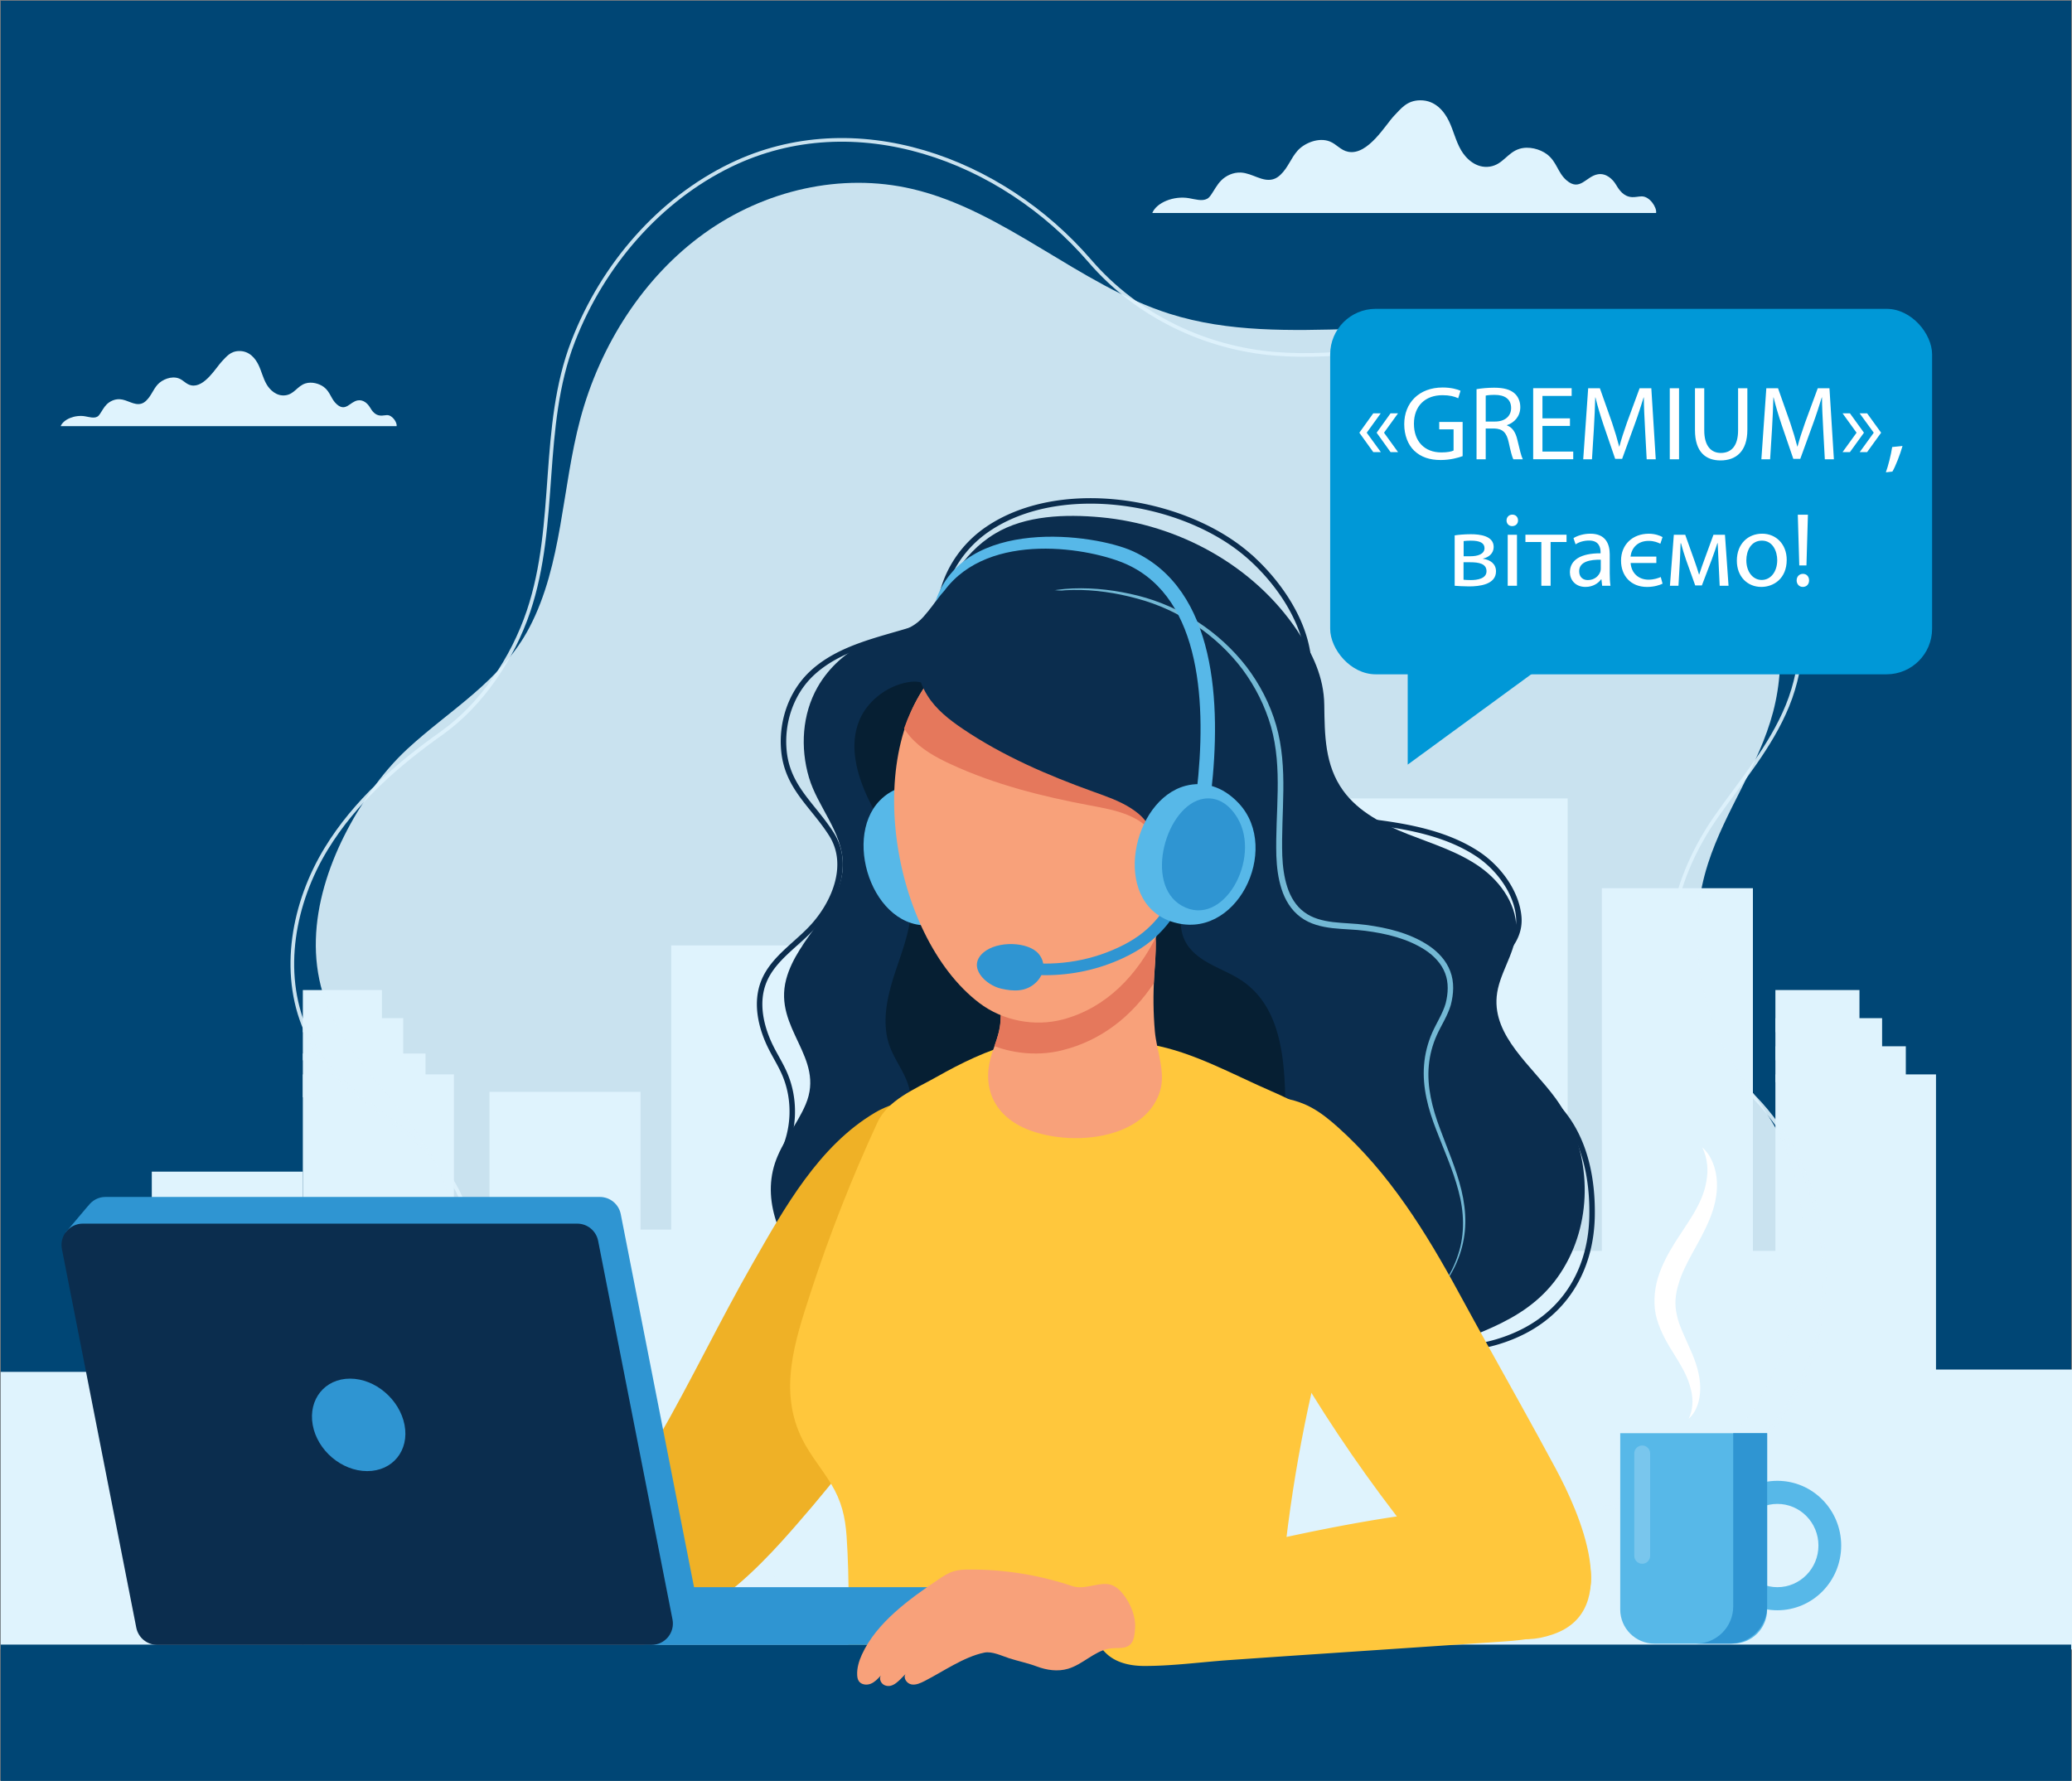 <?xml version="1.0" encoding="UTF-8"?> <svg xmlns="http://www.w3.org/2000/svg" viewBox="0 0 5673.58 4876.4"><rect x="0" y="0" width="5673.58" height="4876.4" fill="#808080" stroke="none"/><defs><clipPath id="a"><path fill="none" d="M3 3h1L3 4V3z"></path></clipPath><clipPath id="b"><path fill="none" d="M1 1H0l1-1v1z" clip-path="url(#a)"></path></clipPath></defs><path fill="#004675" d="M2 2h5669.3v4874.4H2z"></path><g fill="#dff3fd"><path d="M4861.4 2942.1h439.77v1574.8H4861.4z"></path><path d="M4263.4 3425.4h624.18v1091.5H4263.4zM5049.4 3750.3h624.18v766.56H5049.4zM4861.4 2865.1h357.13v98.48H4861.4z"></path><path d="M4861.4 2788.1h292.2v115.47h-292.2z"></path><path d="M4861.4 2711.1h230.22v115.47H4861.4zM4386.2 2432.2h413.63v2084.7H4386.2zM3461.5 2186.3h831v2330.6h-831z"></path></g><g fill="#dff3fd"><path d="M1838 2588.9h624.18v1928H1838zM829.26 2942.1h413.63v1574.8H829.26z"></path><path d="M415.64 3208.3h413.63v1308.6H415.64zM1340.3 2989.9h413.63v1527H1340.3zM2 3756.7h413.63v760.2H2z"></path><path d="M1036.1 3367h831v1149.8h-831zM829.26 2884.9h335.9v119.85h-335.9zM382.32 4183.3h335.9v76.98h-335.9z"></path><path d="M829.26 2788.1h274.83v115.47H829.26z"></path><path d="M829.26 2711.1h216.53v115.47H829.26zM530.87 3907.5h543.79v76.98H530.87zM530.87 4183.3h543.79v76.98H530.87z"></path></g><path fill="none" stroke="#dff3fd" stroke-miterlimit="10" stroke-width="10" d="M2146.6 4207c-140.71-50.42-294.91-35.94-444.36-38.07-149.43-2.12-382.71-26.47-438.99-192.39-59.57-175.61 26.77-357.73 27.52-535.19.2-48.58-4.95-97.73-21.68-143.34-78.34-213.48-340.73-265.19-432.65-477.93-68.67-158.91-33.2-348.69 57.07-496.4 78.42-128.31 193.33-229.19 314.92-315.43 110.7-78.52 195.34-205.41 238.75-334.37 81.08-240.9 31.29-504.25 122.16-739.16 81.39-210.41 237.27-388.63 431.9-482.81 339.66-164.34 741.1-18.12 983.24 263 129.89 150.81 316.55 238.32 506.56 253.88 369.07 30.21 753.52-170.38 1095.4 56.06 174.26 115.42 297.43 320 335.81 535.9 21.62 121.61 19.13 256.9-27.81 371.7-46.2 112.98-125.87 205.16-194.32 302.77-113.74 162.2-175.99 378.99-69.61 561.68 46.51 79.87 113.72 145.2 177.44 212.15 163.12 171.39 223.53 423.68 167.37 652.19-63.74 259.36-265.85 429.65-529.08 462.24-194.8 24.11-410.42-7.39-586.99 95.55" opacity=".9"></path><path fill="#dff3fd" d="M4534.72 583.17c2.51-15.22-17.63-45.92-39.61-45.43-8.74.19-17.29 2.47-26.02 2.04-23.26-1.13-35.31-19.25-44.28-34.24-8.96-14.99-26.82-32.09-49.48-28.29-32.64 5.48-49.09 48.54-86.18 16.21-24.28-21.17-26.11-50.76-53.6-71.28-18.87-14.08-49.56-22.43-74.87-14.65-33.02 10.16-45.31 42.9-80.47 48.59-38.95 6.31-66.95-23.32-79.39-44.69-15.09-25.93-20.69-53.96-33.61-80.35-11.96-24.43-36.01-57.14-79.11-56.43-36.44.6-52.5 23.67-70.39 41.99-23.26 23.82-71.61 109.34-125.83 99.04-21.14-4.02-31.7-20.81-50.77-28.33-30.67-12.09-69.76 4.52-88.24 25.43s-25.8 46.13-46.68 65.9c-5.4 5.12-11.96 9.94-20.44 12.26-29.17 7.98-56.32-16.57-87.54-18.39-21.55-1.26-41.55 8.86-53.94 21.22-12.39 12.35-19.14 26.94-28.62 40.48-2.64 3.77-5.63 7.59-10.41 10.14-13.7 7.35-32.97 1.15-49.75-1.73-41.46-7.14-88.56 11.89-100.25 40.51h1379.5-.02ZM1086.1 1167c1.68-10.15-11.76-30.62-26.42-30.29-5.83.13-11.53 1.64-17.35 1.36-15.51-.76-23.55-12.83-29.53-22.83s-17.88-21.4-33-18.86c-21.77 3.65-32.74 32.37-57.47 10.81-16.19-14.11-17.41-33.85-35.75-47.54-12.59-9.39-33.06-14.96-49.93-9.77-22.02 6.77-30.22 28.61-53.67 32.41-25.98 4.21-44.65-15.55-52.94-29.8-10.06-17.29-13.8-35.99-22.42-53.59-7.98-16.29-24.02-38.11-52.76-37.64-24.3.4-35.01 15.79-46.94 28-15.52 15.88-47.76 72.92-83.92 66.05-14.1-2.68-21.14-13.88-33.86-18.89-20.45-8.06-46.52 3.02-58.85 16.96-12.32 13.94-17.21 30.76-31.13 43.95-3.6 3.41-7.98 6.63-13.63 8.18-19.45 5.32-37.56-11.05-58.38-12.27-14.37-.84-27.71 5.91-35.97 14.15s-12.77 17.97-19.09 27c-1.76 2.51-3.76 5.06-6.94 6.76-9.14 4.9-21.99.77-33.18-1.16-27.65-4.76-59.06 7.93-66.86 27.02h919.99Z"></path><path fill="#dff3fd" d="M1016.6 2165.3c-107.6 153-190.63 361.15-133.02 553.28 57.44 191.55 241.12 309.66 321.39 491.59 45.37 102.83 46.58 215.9 48.3 326.28 2.25 144.49-25.98 297.93 71.68 420.05 57.76 72.23 144.93 114.91 233.07 142.94 177.02 56.31 362.46 82.74 519.7 189.09 258.31 174.71 575.54 235.8 883.37 216.93 156.12-9.57 310.93-38.96 460.46-84.6 173.74-53.03 328.16-146.89 503.1-197.17 303.18-87.15 717.74-88.33 895.16-395.08 119.45-206.52 160.83-461.78 67.91-686.79-44.18-106.99-128.51-188.7-176.55-293.75-66.36-145.12-84.26-310.6-39.92-464.77 1.84-6.34 3.76-12.65 5.77-18.94 46.32-144.14 139.57-268.07 178.13-414.8 79.61-302.92-96.32-623.21-327.58-817.92-96.1-80.91-203.47-148.25-320.41-186.64-322.55-105.88-680.94 16.66-1004.5-85.76-248.19-78.57-451.96-282.79-704.85-341.84-194.34-45.38-404.35 3.06-569.44 121.67s-284.88 304.25-339.49 508.68c-50.6 189.43-49.01 397.5-138.75 569.58-76.78 147.22-219.07 226.66-334.6 333.47-35.96 33.24-69.16 72.15-98.94 114.49h-.02.03Z" opacity=".9"></path><path fill="#0b2d4e" d="M3902.1 3707.6c-156.13 55.24-344.43 49.59-486.49-41.53-139.64-89.58-266.87-154.26-438.69-151.13-153.53 2.8-280.49 85.79-429.18 103.45-117.93 14.01-237.74-37.41-323.22-119.86-83.44-80.49-138.85-203.21-102.57-313.32 19-57.65 60.51-105.22 84.2-161.1 54.64-128.89-89.23-206.65-53.45-342.32 30.43-115.39 157.04-197.69 155.16-317.01-1.38-87.34-69-155.04-92.81-235.84-24.02-81.53-18.71-172.84 23.66-247.32 31.13-54.72 81.16-99.52 139.13-124.22 52.06-22.18 110.22-22.6 150.47-68.09 71.74-81.07 98.05-168.93 196.49-228.21 83.33-50.18 193.38-53.37 288.98-44.61 212.44 19.47 418.62 131.6 538.27 310.18 42.41 63.29 73.01 128.05 74.07 203.27 1.16 82.23 1.13 164.94 51.52 234.85 42.3 58.7 110.2 93.04 177.53 119.52s137.89 47.91 196.99 89.64c59.11 41.73 106.04 109.8 99.15 181.82-5.77 60.28-47.5 112.66-53.05 172.95-10.1 109.64 95.53 189.28 160.65 278.07 91.17 124.31 106.28 300.09 37.66 438.14-79.01 158.94-222.55 194.78-372.95 254.6-7.1 2.82-14.27 5.52-21.52 8.08Z"></path><path fill="#73b8d4" d="M2766.97 1657.68c51.64-30.16 111.64-43.99 171.26-46.37 59.83-2.29 119.79 5.41 177.89 19.87 116.51 29.33 222.62 98.67 296.62 194.05 36.58 47.96 64.88 102.52 81.67 160.73 16.87 58.38 20.32 119.43 19.63 179.16-.59 59.86-4.85 119.38-2.88 178.27 1.23 29.23 4.85 58.42 13.75 85.69 8.75 27.18 23.92 52.25 46.37 68.61 22.16 16.81 50.61 23.91 79.37 27.35 28.85 3.42 58.98 3.59 89.05 7.61 59.5 8 120.01 22.16 171.86 56.29 25.47 17.02 48.4 40.73 59.53 70.67 11.55 29.94 9.22 62.63 1.5 92.47-8.99 30.17-26.1 55.48-38 81.86-11.93 26.41-19.58 54.84-22.17 83.76-5.5 58.25 9.45 116.63 30.16 171.89 20.34 55.69 44.78 110.59 59.04 169.09 6.98 29.2 11.24 59.26 10.75 89.4-.36 30.13-5.85 60.12-15.66 88.45-19.58 56.75-56.48 107.06-104.22 142.74 46.89-36.78 82.27-87.67 100.26-144.06 18.84-56.46 16.34-117.7.78-174.5-14.91-57.28-39.74-111.52-61.03-167.35-21.6-55.47-38.09-115.51-33.14-176.77 2.33-30.43 9.97-60.47 22.2-88.5 12.43-27.9 29.03-52.83 36.89-80.15 6.92-27.56 8.75-56.89-1.49-82.96-9.84-26.14-30.23-47.39-54.03-63.16-48.32-31.66-107.32-45.58-165.2-53.01-29.03-3.79-58.68-3.8-89.03-7.22-29.95-3.49-61.72-10.82-87.56-30.25-25.94-19.09-42.76-47.8-52.03-77.09-9.47-29.51-13.02-60.06-14.18-90.26-1.74-60.28 2.82-119.8 3.64-179.08.94-59.15-2.24-118.49-18.3-174.98-16.2-56.34-42.93-109.57-77.91-156.84-70.87-93.93-174.07-163.39-288.32-193.92-57.05-15.62-116.33-24.64-175.66-23.74-59.15 1-119.05 13.28-171.38 42.23l-.03.02Z"></path><path fill="#061f33" d="M3518.5 2979.2c5.54 134.74-25.69 235.93-148.91 302.57-98.14 53.08-215.65 70.49-323.96 73.16-181.64 4.48-384.03-42.37-519.91-169.96-24.66-23.16-48.33-51.54-50.11-85.32-1.62-30.71 15.27-59.64 16.76-90.35 2.51-51.8-37.76-94.71-55.77-143.34-23.78-64.23-7.61-135.94 13.75-201.02s48.1-130.78 44.89-199.2c-4.16-88.75-57.49-166.23-100.19-244.15-42.7-77.91-76.3-172.7-39.82-253.71 24.04-53.38 81.38-94.43 139.97-100.93 61.9-6.87 117.51 63.86 157.16 102.83a971.606 971.606 0 0 0 176.75 137.47c88.45 53.67 185.55 93.26 268.74 154.76 50.34 37.21 104.34 88.3 128.38 147.59 27.08 66.8-20.34 131.47 37 192.92 36.99 39.64 93.8 53.13 138.54 83.77 95.76 65.6 112.35 186.54 116.73 292.92Z"></path><path fill="#efb126" d="M2515.4 3733.1c127.53-196.53 206.9-437.74 96.08-659.64-11.23-22.49-24.74-47.03-48.6-54.96-51.3-17.06-120.9 1.28-165.51 27.46-154.75 90.79-249.44 261.64-336.37 413.65-90.32 157.93-168.75 322.33-259.52 480-36.76 63.86-73.89 128.58-93.6 199.59-17.27 62.19-19.16 133.4 4.4 194.26 101.89 263.09 382.04-59.18 467.32-156.54 121.69-138.94 235.32-288.89 335.8-443.82Z"></path><path fill="#ffc73c" d="M3669.4 3513.22c36.66-155.23 55.66-314.04-27.41-419.78-37.52-47.75-104.36-81.01-159.06-104.65-106.7-46.12-215.78-108.11-329.99-128.21-120.42-21.19-254.34-34.25-374.36-3.94-76.23 19.25-147.55 54.88-215.71 93.31-59.15 33.35-131.71 62.06-160.42 124.13-69.58 150.39-131.34 307.27-182.56 464.83-42.86 131.83-89.9 270-22.37 403.6 21.88 43.29 53.67 80.35 78.69 121.71 27.88 46.07 38.28 89.35 41.93 142.5 8.34 121.26 5.1 242.89 4.75 364.32-.1 35 .36 71.37 15.68 102.84 30.21 62.03 112.3 62.9 171.44 62.8 194.92-.34 389.83-.67 584.75-1.01 81.1-.14 143.06 9.79 219.2 25.44 64.07 13.17 119.08-19.17 149.82-78.78 29.1-56.44 31.31-122.35 34.43-185.77 12.13-246.75 47.14-492.38 104.42-732.7 16.22-68.05 44.66-157.04 66.76-250.61v-.03h.01Z"></path><g fill="#efb126" clip-path="url(#b)"><path d="M3218 3061.7c45.88-77.18 56.3-173.62-3.8-247.98-27.48-34-76.09-37.81-117.65-38.59a988.988 988.988 0 0 0-243.48 25.8c-75.94 17.77-153.37 47.85-186.26 124.52-24.44 56.97-15.9 122.87 16.29 174.98 29.24 47.34 77.75 82.37 131.88 95.26 87.4 20.81 189.7 18.01 273.09-17 52.24-21.93 99.1-65.11 129.94-116.99h-.01ZM3738.45 4224.89c-.6-119.03-1.2-238.05-1.81-357.08-.21-41.44 26.69-293.67-37.77-290.8-6.95.31-13.32 3.9-18.98 7.94-32.07 22.94-48.55 61.35-63.53 97.82-46.98 114.34-86.43 297.37-184.22 377.41-99.41 81.36-252.26 115.66-375.79 135.2-144.26 22.81-290.89 24.5-436.67 33.37-94.3 5.74-198.33 19.31-260.28 90.64-44.24 50.93-66.76 127.29-90.38 189.52-20.64 54.38-37.09 118.99 4.81 168.24 17.88 21.02 42.69 34.81 67.64 46.58 90.98 42.89 190.42 64.51 289.62 81.11 277.62 46.46 560.6 56.12 841.76 42.72 60.12-2.86 125.3-8.85 169.64-49.55 32.99-30.28 48.54-74.84 59.6-118.24 37.67-147.83 37.12-302.35 36.35-454.9v.02h.01Z"></path></g><path fill="#57b8e8" d="M2409.1 2192.1c-106.36 109.43-9.88 376.82 159.73 338.12 182.26-41.58 154.84-325.61-9.97-372.24-64.27-18.19-115.53-1.1-149.76 34.12Z"></path><path fill="none" stroke="#0b2d4e" stroke-miterlimit="10" stroke-width="15" d="M3860.9 3689.7c106.6 13.59 218.89 4.24 314.11-45.59 121.22-63.44 181.87-179.75 184.38-313.57 1.82-96.94-16.94-197.99-75.46-275.29-63.63-84.05-170.27-135.73-209.84-233.44-25.63-63.28-19.48-149.43 31.19-198.39 32.26-31.17 57.49-66.31 53.35-113.04-6.09-68.74-56.38-134.78-112.55-171.91-82.37-54.44-184.82-74.36-281.2-86.6-65.27-8.29-130.31-26.64-150.51-96.94-10.89-37.93-8.74-77.94-10.78-116.92-4.34-83.12-10.43-166.24-22.85-248.59-14.31-94.94-75.96-186.76-144.72-252.17a513.848 513.848 0 0 0-30.71-26.96c-177.25-143.59-505.36-194.46-700.87-61.38-66.66 45.38-113.36 114.81-128.22 194.2-9.93 53.05-24.3 64.47-76.14 80.56-94.16 29.22-201.02 49.96-275.8 119.03-58.5 54.03-85.4 135.84-77.61 214.33 9.94 100.2 80 148.15 130.17 227.56 51.21 81.07 10.95 183.09-48.53 249.99-45.81 51.52-110.81 89.16-136.69 153.06-23.81 58.79-8.04 126.75 20.71 183.29 11.65 22.91 25.36 44.78 35.66 68.33 31.34 71.66 28.1 157.54-8.54 226.64"></path><path fill="#ffc73c" d="M4163.1 3844.7c32.6 58.81 65 117.72 96.82 177 64.57 120.31 184.47 387.63-7.47 453.68-96.7 33.27-152.02.74-215.95-69.72-241.83-266.54-448.05-565.3-611.46-885.87-60.82-119.32-222.32-430.24-26.16-501.29 61.93-22.43 133.33-17.21 191.35 13.99 26.53 14.27 50.05 33.49 72.53 53.53 141.56 126.25 242.37 289.14 332.05 454.35 55.42 102.1 112.17 203.07 168.3 304.33Z"></path><path fill="#f8a17a" d="M3051.76 3101.03c58.4-18.74 106.51-55.04 124.54-112.76 16.36-52.38-9.43-111.3-14.03-164.16-4.4-50.65-4.97-101.6-1.64-152.32 3.08-46.89 7.56-95.74.35-142.48-4.1-26.71-18.76-22.14-45.79-32.76-27-10.61-57.33-10.71-86.7-10.64-60.12.15-216.85-4.22-254.01 48.55-17.06 24.22-18.4 54.7-19.21 83.53-.98 34.82-7.14 79.9-12.85 128.47-2.54 21.62-.97 43.17-4.28 64.65-3.71 24.05-12.84 47.1-20.84 70.14-30.24 87.11-1.92 169.96 92.28 209.85 67.59 28.62 164.09 34.98 242.19 9.93h-.01Z"></path><path fill="#e5785c" d="M3160.66 2529.31c-4.09-26.71-18.76-22.14-45.78-32.76-27.01-10.61-57.33-10.71-86.7-10.64-60.12.15-216.85-4.22-254.01 48.55-17.06 24.22-18.4 54.7-19.21 83.53-.98 34.82-7.14 79.9-12.85 128.47-2.54 21.62-.97 43.17-4.28 64.65-2.82 18.31-8.79 36.04-15.01 53.63 58.28 21.64 124.11 26.47 184.91 11.5 109.53-26.96 192.48-95.13 251.64-183.77.31-6.89.51-13.79.96-20.68 3.08-46.89 7.56-95.74.35-142.48h-.02Z"></path><path fill="#f8a17a" d="M3248 2186.1c-.48-80.28-11.56-156.44-32.21-219.68-89.13-272.86-429.5-340.27-634.47-144.41-228.57 218.42-141.1 740.66 99.66 924.11 64.37 49.05 151.85 66.28 230.03 45.32 236.54-63.44 338.5-354.53 337-605.33h-.01Z"></path><path fill="#f8a17a" d="M3203.2 2192.8c104.72-57.26 136.95 87.73 118.94 159.89-7.44 29.8-19.21 58.87-37.71 83.38-24.91 33.02-96.17 87.8-137.22 51.67-18.63-16.39-20.55-44.24-21.12-69.05-1.54-66.51 6.12-187.08 77.11-225.89Z"></path><path fill="#2f95d2" d="M2862.1 2670.4c-25.67 0-51.52-1.89-77.4-5.71l4.63-31.41c93.99 13.86 187.71.77 271.05-37.86 22.64-10.49 41.82-21.51 58.65-33.7 30.61-22.17 56.88-51.13 75.97-83.75l27.4 16.04c-21.29 36.39-50.6 68.69-84.74 93.43-18.51 13.4-39.42 25.43-63.93 36.79-65.97 30.57-138 46.17-211.63 46.17Z"></path><path fill="#2f95d2" d="M2692.9 2608.3c38.29-32.86 123.45-30.04 151.53 4.07 20.81 25.29 14.45 57.38-8.45 78.76-27.1 25.29-60.62 23.82-94.43 16.2-42.33-9.54-94.79-59.42-48.64-99.03h-.01Z"></path><path fill="#e5785c" d="M3248.5 1977.6c-93.84-287.27-452.19-358.24-667.99-152.03-47.67 45.55-82.09 103.78-104.98 169.18 4.81 7.44 10.19 14.9 16.64 22.38 29.6 34.29 70.47 56.7 111.6 75.71 120.13 55.53 249.61 88.12 379.69 112.5 9.58 1.79 19.23 3.57 28.85 5.47 35.81 7.06 71.36 15.89 102.62 34.32 88.41 52.11 50.39 166.72 115.15 216.95 5.86 4.55 11.78 7.48 17.7 9.57 23.92-85.55 35.14-176.4 34.63-262.74-.5-84.53-12.17-164.71-33.91-231.29v-.02Z"></path><path fill="#0b2d4e" d="M3021.6 2178c34.23 12.69 67.91 27.07 95.84 50.25 78.97 65.54 23.15 172.63 79.08 232.54 49.55 53.09 124.8-17.06 144.51-66.09 36.31-90.32 34.18-190.85 31.5-288.16-1.49-54.27-3.11-109.31-19.02-161.22-17.35-56.62-51.16-107.14-91.42-150.58-116.22-125.41-291.62-190.6-461.43-179.9-132.8 8.36-365.76 119.96-261.65 289.02 23.76 38.58 60.53 67.21 98.09 92.54 109.73 73.98 232.36 126.81 356.89 171.61 9.17 3.3 18.41 6.59 27.61 10Z"></path><path fill="#57b8e8" d="M3247.2 2151.6c-147.82 37.91-204.94 316.37-40.04 371.8 177.2 59.57 301.92-197.08 185.62-322.81-45.36-49.03-98-61.19-145.58-48.99Z"></path><path fill="#2f95d2" d="M3295.7 2187.3c-102.04 16.4-164.89 233.18-59.74 292.84 113 64.11 219.04-128.94 152.57-240.13-25.92-43.36-59.99-57.99-92.83-52.71Z"></path><path fill="#57b8e8" d="m3316.3 2171-39.42-4.56c26.74-231.11 15.35-526.39-190.79-620.71-97.62-44.66-377.19-94.22-500.22 71.82-14.8 16.62-24.71 30.55-24.71 30.55 76.3-235.44 436.07-186.67 541.43-138.46 227.81 104.24 241.95 417.18 213.7 661.36h.01Z"></path><path fill="#004675" d="M2 4503.4h5669.3v372.54H2z"></path><path fill="#2f95d2" d="M1764.9 4346.2h806.87v157.97H1764.9z"></path><path fill="#2f95d2" d="m1903.4 4361.5-203.63-1036.7c-5.38-27.39-29.39-47.13-57.29-47.13H288.78c-19.6 0-36.39 9.69-46.92 24.07l-.18-.17-62.51 73.91 55.46-12.17 200.49 1020.7c5.38 27.39 29.38 47.13 57.29 47.13h1353.7c36.76 0 64.38-33.57 57.29-69.64Z"></path><path fill="#0b2d4e" d="M430.45 4504.2h1353.7c36.76 0 64.38-33.57 57.29-69.64l-203.63-1036.7c-5.38-27.39-29.39-47.13-57.29-47.13H226.82c-36.76 0-64.38 33.57-57.29 69.64l203.64 1036.7c5.38 27.39 29.38 47.13 57.29 47.13Z"></path><path fill="#2f95d2" d="M856.26 3901.8c12.49 69.93 79.3 126.62 149.23 126.62s115.69-56.69 102.2-126.62-80.3-126.62-149.23-126.62-114.69 56.69-102.2 126.62Z"></path><path fill="#fff" d="M4623.8 3885.2c14.92-30.84 12.25-63.27 2.84-92.67-9.04-30.06-25.18-55.95-42.66-84.25-17.66-27.9-35.69-58.32-46.73-94.96-11.2-37.04-8-78.56 2.3-113.68 22.24-71.64 67.78-124.44 99.15-178.45 15.72-27.33 28.58-55.09 33.67-85.81 5.72-30.42 3.75-62.83-11.19-93.38 25.91 22.67 38.47 59.43 40.17 95.01 1.62 35.96-7.46 72.44-21.24 104.51-27.23 65.05-68.05 117.87-83.93 174.97-9.01 28.27-11.22 55.65-4.83 83.07 5.34 28.1 20.04 56.47 33.26 87.23 14.03 30.04 27.45 64.75 30.43 100.45 3.03 35.17-5.01 74.92-31.21 97.96h-.03Z"></path><path fill="#57b8e8" d="M4436.5 3924.6h402.3v482.7c0 51.63-41.92 93.54-93.54 93.54h-215.21c-51.63 0-93.54-41.92-93.54-93.54v-482.7Z"></path><path fill="#57b8e8" d="M4866.9 4055c-96.47 0-174.67 79.35-174.67 177.24s78.21 177.24 174.67 177.24 174.67-79.35 174.67-177.24S4963.37 4055 4866.9 4055Zm0 291.27c-62.07 0-112.38-51.05-112.38-114.03s50.31-114.03 112.38-114.03 112.38 51.05 112.38 114.03-50.31 114.03-112.38 114.03Z"></path><path fill="#fff" d="M4496.7 4282.2c-11.96 0-21.75-9.79-21.75-21.75v-280.44c0-11.96 9.79-21.75 21.75-21.75s21.75 9.79 21.75 21.75v280.44c0 11.96-9.79 21.75-21.75 21.75Z" opacity=".2"></path><path fill="#2f95d2" d="M4745.9 3924.6v474.36c0 56.27-45.61 101.88-101.88 101.88h92.91c56.27 0 101.88-45.62 101.88-101.88V3924.6h-92.91Z"></path><rect width="1648.2" height="1000.8" x="3642.3" y="845.71" fill="#0098d7" rx="124.72" ry="124.72"></rect><path fill="#0098d7" d="M3854.6 2093.8v-460l360.2 196.5-360.2 263.5z"></path><g fill="#fff"><path d="m3742.4 1184.9 38.68 53.11h-20.78l-38.1-53.11 38.1-53.11h20.49l-38.39 53.11Zm47.34 0 38.39 53.11h-20.49l-38.1-53.11 38.1-53.11h20.49l-38.39 53.11ZM4005 1249c-11.26 4.33-33.77 10.68-60.04 10.68-29.44 0-53.69-7.5-72.74-25.69-16.74-16.16-27.13-42.14-27.13-72.45 0-58.02 40.12-100.45 105.36-100.45 22.51 0 40.41 4.91 48.78 8.95l-6.35 20.49c-10.39-4.91-23.38-8.37-43.01-8.37-47.34 0-78.22 29.44-78.22 78.22s29.44 78.51 75.05 78.51c16.45 0 27.71-2.31 33.48-5.2v-58.02h-39.26v-20.21H4005V1249ZM4043.1 1065.7c12.7-2.31 31.17-4.04 48.2-4.04 26.84 0 44.45 5.2 56.29 15.88 9.53 8.66 15.3 21.94 15.3 37.24 0 25.4-16.17 42.43-36.37 49.36v.87c14.72 5.2 23.67 19.05 28.29 39.26 6.35 27.13 10.97 45.9 15.01 53.4h-25.98c-3.18-5.77-7.5-22.23-12.7-46.47-5.77-26.84-16.45-36.95-39.26-37.81h-23.67v84.29h-25.11V1065.7Zm25.11 88.62h25.69c26.84 0 43.88-14.72 43.88-36.95 0-25.11-18.19-36.08-44.74-36.08-12.12 0-20.49.87-24.82 2.02v71.01h-.01ZM4298.9 1166.4h-75.34v70.14h84.29v21.07h-109.69v-194.55h105.36v21.07h-79.96v61.48h75.34v20.78ZM4504.37 1172.22c-1.44-27.13-3.17-60.04-3.17-84h-.58c-6.93 22.51-14.72 47.05-24.54 73.89l-34.35 94.39h-19.05l-31.75-92.66c-9.24-27.71-16.74-52.53-22.23-75.63h-.58c-.58 24.25-2.02 56.58-3.75 86.02l-5.2 83.42h-23.96l13.57-194.55h32.04l33.19 94.1c8.08 23.96 14.43 45.32 19.63 65.52h.58c5.2-19.63 12.12-40.99 20.78-65.52l34.64-94.1h32.04l12.12 194.55h-24.82l-4.62-85.44h.01ZM4597.6 1063.1v194.55h-25.4V1063.1h25.4ZM4666.6 1063.1v115.46c0 43.3 19.34 61.77 45.32 61.77 28.58 0 47.34-19.05 47.34-61.77V1063.1h25.4v113.73c0 59.75-31.46 84-73.61 84-39.83 0-69.85-22.51-69.85-83.13v-114.59h25.4ZM4992.17 1172.22c-1.44-27.13-3.17-60.04-3.17-84h-.58c-6.93 22.51-14.72 47.05-24.54 73.89l-34.35 94.39h-19.05l-31.75-92.66c-9.24-27.71-16.74-52.53-22.23-75.63h-.58c-.58 24.25-2.02 56.58-3.75 86.02l-5.2 83.42h-23.96l13.57-194.55h32.04l33.19 94.1c8.08 23.96 14.43 45.32 19.63 65.52h.58c5.2-19.63 12.12-40.99 20.78-65.52l34.64-94.1h32.04l12.12 194.55h-24.82l-4.62-85.44h.01ZM5045.3 1131.8h20.21l38.39 53.11-38.39 53.11h-20.21l38.39-53.11-38.39-53.11Zm46.76 0h20.49l38.39 53.11-38.39 53.11h-20.21l38.39-53.11-38.68-53.11ZM5163.9 1293.4c6.35-17.32 14.14-48.2 17.32-69.28l28.29-2.89c-6.93 24.54-19.63 56.58-27.71 70.14l-17.9 2.02ZM3983.22 1466.06c10.1-1.73 28.29-3.17 44.45-3.17 23.67 0 62.35 4.04 62.35 34.93 0 17.32-13.28 28.29-29.15 31.75v.58c20.49 2.89 35.5 14.14 35.5 34.35 0 36.66-46.18 41.28-73.61 41.28-15.59 0-32.04-1.15-39.55-1.73v-137.98h.01Zm24.25 121.5c7.22.58 12.41.87 20.21.87 17.32 0 42.72-3.75 42.72-24.25s-20.49-24.54-44.45-24.54h-18.47v47.92h-.01Zm.29-64.37h19.05c18.76 0 38.1-5.48 38.1-22.23 0-13.85-12.12-20.49-37.52-20.49-8.66 0-13.86.58-19.63 1.15v41.57ZM4156.7 1425.1c0 8.66-6.06 15.59-16.17 15.59-9.24 0-15.3-6.93-15.3-15.59s6.35-15.88 15.88-15.88 15.59 6.93 15.59 15.88Zm-28.29 178.96v-139.71h25.4v139.71h-25.4ZM4289.5 1464.3v19.92h-43.59v119.79h-25.4v-119.79h-43.59v-19.92h112.58ZM4407.82 1570.55c0 12.12.58 23.96 2.02 33.48h-22.8l-2.02-17.61h-.87c-7.79 10.97-22.8 20.78-42.72 20.78-28.29 0-42.72-19.92-42.72-40.12 0-33.77 30.02-52.25 84-51.96v-2.89c0-11.26-3.17-32.33-31.75-32.04-13.28 0-26.84 3.75-36.66 10.39l-5.77-17.03c11.55-7.22 28.58-12.12 46.18-12.12 42.72 0 53.11 29.15 53.11 56.86v52.25Zm-24.54-37.79c-27.71-.58-59.17 4.33-59.17 31.46 0 16.74 10.97 24.25 23.67 24.25 18.47 0 30.31-11.55 34.35-23.38.87-2.89 1.16-5.77 1.16-8.08v-24.25h-.01ZM4546.4 1488.9c-6.64-3.18-17.03-7.79-31.75-7.79-30.6 0-47.05 19.34-49.94 43.01h70.72v17.61H4465c2.02 27.71 21.65 45.61 49.07 45.61 15.01 0 26.56-4.33 33.48-7.22l4.91 18.19c-6.93 3.46-22.51 8.95-42.43 8.95-45.03 0-71.3-31.17-71.3-71.87 0-44.45 31.75-73.89 76.2-73.89 17.03 0 31.17 5.48 37.52 9.24l-6.06 18.19v-.03ZM4583.31 1464.33h31.17l25.11 70.43c3.75 10.39 9.53 27.42 12.7 38.39h.58c3.17-10.68 10.97-32.62 16.74-47.92l22.23-60.91h31.46l9.81 139.71h-24.25l-3.17-66.68c-.58-15.3-1.73-32.91-2.31-49.94h-.87c-3.75 12.7-7.79 23.67-15.59 45.32l-26.84 70.43h-18.18l-24.82-69.28c-4.62-12.99-10.68-33.19-14.14-46.18h-1.15c-.58 16.45-1.16 34.93-2.02 50.23l-3.75 66.1h-23.38l10.68-139.71h-.01ZM4892.4 1533c0 51.67-36.08 74.18-69.56 74.18-37.52 0-66.97-27.71-66.97-71.87 0-46.47 30.89-73.89 69.28-73.89s67.25 29.15 67.25 71.59Zm-110.55 1.42c0 30.6 17.32 53.69 42.14 53.69s42.43-22.8 42.43-54.27c0-23.67-11.83-53.4-41.85-53.4s-42.72 27.71-42.72 53.98ZM4919.6 1589.3c0-10.39 7.22-17.9 17.32-17.9s16.74 7.5 16.74 17.9-6.64 17.9-17.32 17.9c-9.81 0-16.74-7.79-16.74-17.9Zm7.22-40.99-4.04-138.84h27.71l-4.04 138.84h-19.63Z"></path></g><path fill="#ffc73c" d="M3219 4264.8c16.51-2.82 33.04-5.54 49.61-8.14a4183.101 4183.101 0 0 0 240.5-44.98c157.95-34.34 316.83-63.84 477.63-79.07 17.04-1.62 34.1-3.07 51.16-4.36 72.09-5.44 147.62-7.21 213.61 27.25s118.47 116.02 102.35 194.63c-11.32 55.23-53.56 96.8-100.48 117.76-46.92 20.95-98.59 24.6-149.27 28.01l-492.52 33.15c-81.29 5.42-162.56 11.04-243.83 16.69-77.62 5.4-156.41 16.36-234.24 16.28-32.92-.04-69.68-6.21-97.34-28.17-38.46-30.54-61.6-95.55-65.32-146.35-1.93-26.38 3.22-58.41 23.42-74.74 10.82-8.74 24.57-11.41 37.81-13.85 62.39-11.49 124.48-23.46 186.9-34.12h.01Z"></path><path fill="#f8a17a" d="M3034.81 4514.94c-39.7 8.19-70.72 43.06-110.24 54.73-28.2 8.33-58.38 3.88-85.47-6.28-24.91-9.34-50.25-14.34-75.82-22.53-19.93-6.38-46.84-19.82-68.26-15.36-56.12 11.68-112.09 51.62-162.95 77.54-11.44 5.83-23.97 11.83-36.58 9.44s-23.13-17.68-15.95-28.33c-14.63 13.67-34.01 41.02-57.62 30.41-9.66-4.34-15.48-17.13-10.13-26.26-8.11 8.9-16.64 18.09-27.84 22.51-11.2 4.42-25.9 2.5-32.5-7.57-3.11-4.74-4.04-10.58-4.32-16.24-.97-19.48 4.91-38.72 13.03-56.45 40.07-87.44 130.67-152.3 207.76-204.4 13.63-9.21 27.53-18.55 43.27-23.36 14.09-4.3 29.02-4.78 43.75-4.84 95.6-.44 191.26 15.02 281.86 45.54 19.6 6.6 41.19.98 60.73-2.68 14.47-2.71 29.59-5.4 43.72-1.27 15.81 4.62 28.07 17.15 37.7 30.51 17.71 24.58 31.25 57.12 29.14 87.99-1.6 23.45-3.38 48.74-30.97 53.66-11.18 2-22.69.76-33.98 1.94-2.83.29-5.6.73-8.34 1.3h.01Z"></path></svg> 